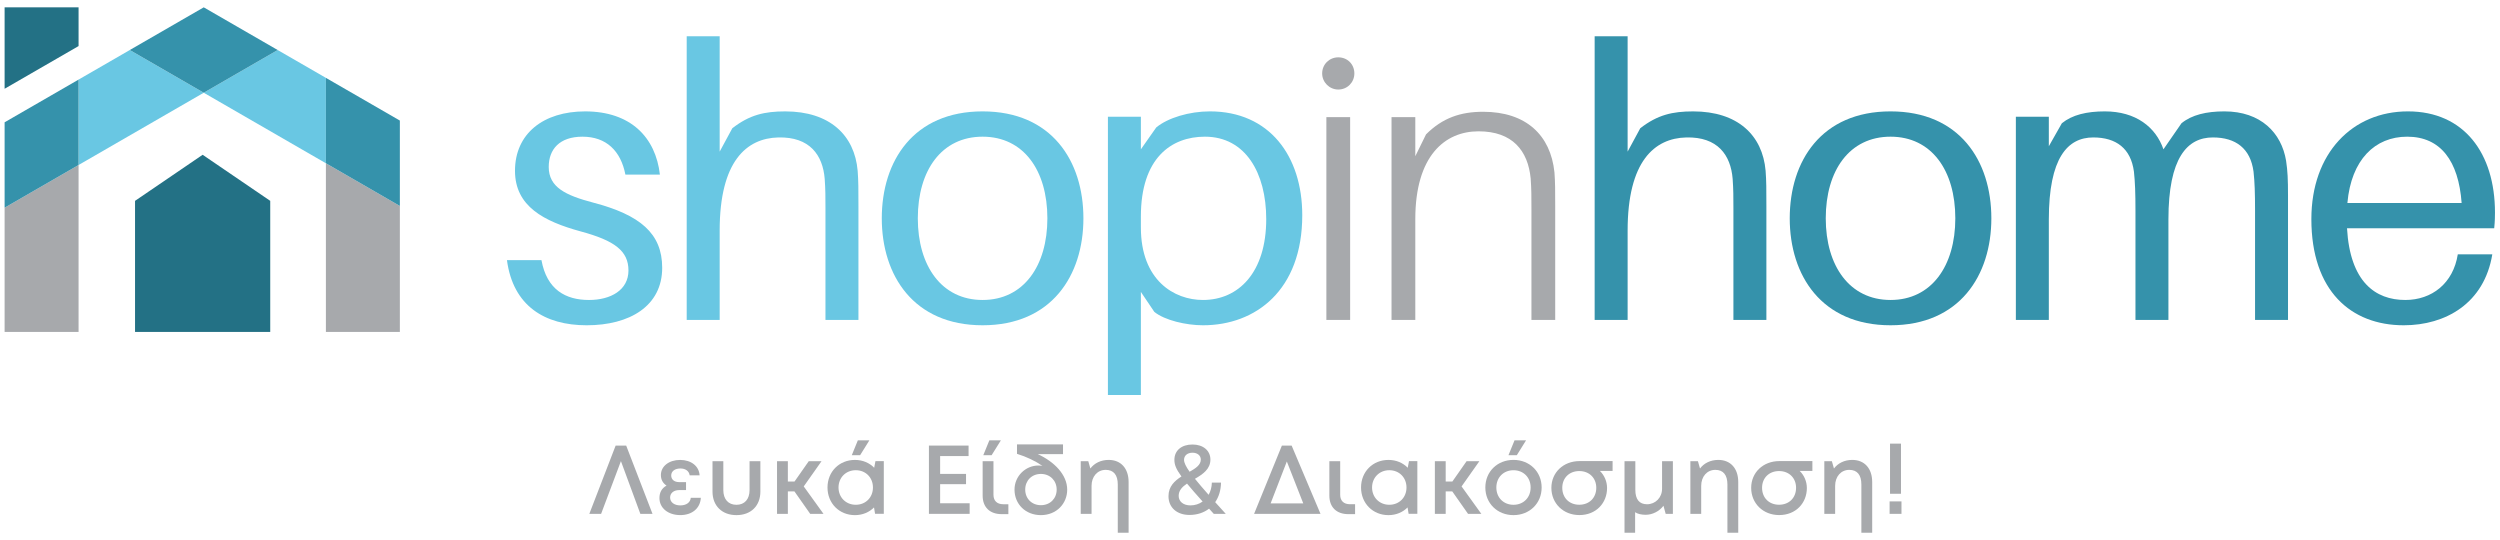 <?xml version="1.0" encoding="utf-8"?>
<!-- Generator: Adobe Illustrator 16.0.0, SVG Export Plug-In . SVG Version: 6.00 Build 0)  -->
<!DOCTYPE svg PUBLIC "-//W3C//DTD SVG 1.1//EN" "http://www.w3.org/Graphics/SVG/1.1/DTD/svg11.dtd">
<svg version="1.1" id="Layer_1" xmlns="http://www.w3.org/2000/svg" xmlns:xlink="http://www.w3.org/1999/xlink" x="0px" y="0px"
	 width="750px" height="162.06px" viewBox="0 0 750 162.06" enable-background="new 0 0 750 162.06" xml:space="preserve">
<polygon fill="#A7A9AC" points="192.104,154.155 186.279,138.336 180.332,154.155 176.799,154.155 184.694,133.674 187.854,133.674 
	195.749,154.155 "/>
<path fill="#A7A9AC" d="M210.254,149.346c-0.188,3.149-2.625,5.183-6.158,5.183c-3.675,0-6.263-2.113-6.263-5.118
	c0-1.705,0.72-2.963,2.125-3.729c-1.136-0.772-1.69-1.815-1.69-3.18c0-2.628,2.433-4.523,5.765-4.523
	c3.312,0,5.682,1.851,5.849,4.617h-2.976c-0.184-1.271-1.24-2.053-2.777-2.053c-1.669,0-2.764,0.827-2.764,2.11
	c0,1.204,0.928,1.982,2.388,1.982h2.059v2.391h-2.059c-1.637,0-2.718,0.91-2.718,2.242c0,1.412,1.249,2.352,3.061,2.352
	c1.804,0,3.006-0.878,3.14-2.274H210.254z"/>
<path fill="#A7A9AC" d="M213.751,147.482v-9.127h3.246v8.674c0,2.744,1.5,4.411,3.939,4.411c2.459,0,3.931-1.696,3.931-4.411v-8.674
	h3.246v9.127c0,4.254-2.816,7.056-7.177,7.056C216.598,154.538,213.751,151.736,213.751,147.482"/>
<polygon fill="#A7A9AC" points="238.325,147.415 236.357,147.415 236.357,154.155 233.108,154.155 233.108,138.355 236.357,138.355 
	236.357,144.465 238.352,144.465 242.629,138.355 246.461,138.355 241.12,145.926 247.047,154.155 243.06,154.155 "/>
<path fill="#A7A9AC" d="M265.142,138.349v15.797h-2.622l-0.316-1.92c-1.43,1.447-3.426,2.313-5.729,2.313
	c-4.707,0-8.225-3.555-8.225-8.291c0-4.748,3.519-8.274,8.225-8.274c2.329,0,4.344,0.878,5.779,2.352l0.38-1.979L265.142,138.349z
	 M261.885,146.247c0-2.979-2.176-5.183-5.154-5.183s-5.176,2.227-5.176,5.183c0,2.957,2.198,5.184,5.176,5.184
	S261.885,149.224,261.885,146.247 M258.04,136.554h-2.502l1.813-4.446h3.456L258.04,136.554z"/>
<polygon fill="#A7A9AC" points="290.893,150.98 290.893,154.155 278.678,154.155 278.678,133.674 290.571,133.674 290.571,136.82 
	282.039,136.82 282.039,142.171 289.811,142.171 289.811,145.25 282.039,145.25 282.039,150.98 "/>
<path fill="#A7A9AC" d="M294.793,148.695v-10.34h3.247v10.076c0,1.809,1.069,2.841,2.946,2.841h1.523v2.97h-2.026
	C296.946,154.242,294.793,152.157,294.793,148.695 M296.803,132.107h3.458l-2.77,4.446h-2.502L296.803,132.107z"/>
<path fill="#A7A9AC" d="M320.16,146.903c0,4.183-3.216,7.635-7.896,7.635c-4.561,0-7.91-3.259-7.91-7.657
	c0-4.057,3.327-7.226,7.161-7.226c0.45,0,0.845,0.035,1.209,0.109c-2.113-1.467-4.769-2.735-7.625-3.613v-2.828h13.806v2.918h-7.57
	C316.306,138.522,320.16,142.429,320.16,146.903 M317.001,146.881c0-2.715-2.002-4.703-4.729-4.703
	c-2.748,0-4.707,1.988-4.707,4.703c0,2.687,1.959,4.675,4.707,4.675C315.028,151.556,317.001,149.567,317.001,146.881"/>
<path fill="#A7A9AC" d="M338.582,144.616v15.202h-3.249v-14.466c0-2.869-1.247-4.395-3.624-4.395c-2.481,0-4.243,1.998-4.243,4.787
	v8.41h-3.249v-15.8h2.265l0.627,2.197c1.199-1.605,3.158-2.58,5.487-2.58C336.282,137.973,338.582,140.537,338.582,144.616"/>
<path fill="#A7A9AC" d="M364.135,154.155c-0.493-0.54-0.964-1.062-1.417-1.557c-1.566,1.206-3.571,1.885-5.874,1.885
	c-3.779,0-6.299-2.235-6.299-5.624c0-2.921,1.824-4.606,3.891-5.919c-1.688-2.311-2.12-3.598-2.12-4.99
	c0-2.838,2.183-4.598,5.432-4.598c3.197,0,5.373,1.824,5.373,4.517c0,2.883-2.301,4.411-4.637,5.772
	c1.089,1.354,2.455,2.943,4.099,4.8c0.588-1.029,0.938-2.265,0.971-3.651h2.746c-0.033,2.284-0.657,4.282-1.743,5.862
	c0.979,1.087,2.032,2.252,3.167,3.503H364.135z M360.784,150.456c-1.97-2.194-3.5-3.944-4.68-5.38
	c-1.427,0.965-2.502,2.06-2.502,3.678c0,1.725,1.421,2.863,3.534,2.863C358.498,151.617,359.751,151.202,360.784,150.456
	 M355.211,137.96c0,0.83,0.55,1.981,1.667,3.567c1.829-1.036,3.362-2.043,3.362-3.651c0-1.223-1.014-2.063-2.493-2.063
	C356.226,135.813,355.211,136.673,355.211,137.96"/>
<path fill="#A7A9AC" d="M396.15,154.155h-19.924l8.34-20.481h2.924L396.15,154.155z M381.185,151.021h9.794l-4.93-12.576
	L381.185,151.021z"/>
<path fill="#A7A9AC" d="M398.808,148.695v-10.34h3.249v10.076c0,1.809,1.067,2.838,2.944,2.838h1.525v2.973h-2.029
	C400.962,154.242,398.808,152.157,398.808,148.695"/>
<path fill="#A7A9AC" d="M425.206,138.349v15.797h-2.621l-0.316-1.92c-1.432,1.447-3.427,2.313-5.73,2.313
	c-4.705,0-8.224-3.555-8.224-8.291c0-4.748,3.519-8.274,8.224-8.274c2.329,0,4.347,0.878,5.781,2.352l0.379-1.979L425.206,138.349z
	 M421.948,146.247c0-2.979-2.175-5.183-5.154-5.183c-2.978,0-5.175,2.227-5.175,5.183c0,2.957,2.197,5.184,5.175,5.184
	C419.773,151.431,421.948,149.227,421.948,146.247"/>
<polygon fill="#A7A9AC" points="435.675,147.415 433.707,147.415 433.707,154.155 430.46,154.155 430.46,138.355 433.707,138.355 
	433.707,144.465 435.704,144.465 439.979,138.355 443.813,138.355 438.471,145.926 444.397,154.155 440.409,154.155 "/>
<path fill="#A7A9AC" d="M445.602,146.254c0-4.777,3.613-8.285,8.447-8.285c4.821,0,8.445,3.53,8.445,8.285
	c0,4.749-3.624,8.284-8.445,8.284C449.215,154.538,445.602,151.003,445.602,146.254 M459.19,146.254
	c0-3.024-2.152-5.184-5.142-5.184c-2.992,0-5.143,2.159-5.143,5.184s2.15,5.183,5.143,5.183
	C457.038,151.437,459.19,149.278,459.19,146.254 M454.357,132.107h3.459l-2.769,4.446h-2.503L454.357,132.107z"/>
<path fill="#A7A9AC" d="M483.777,141.273h-3.813c1.354,1.315,2.155,3.186,2.155,5.138c0,4.485-3.281,8.111-8.309,8.111
	c-4.824,0-8.397-3.497-8.397-8.162c0-4.598,3.573-8.034,8.46-8.034h9.903V141.273z M478.882,146.338c0-2.941-2.093-5.02-5.1-5.02
	c-3.008,0-5.1,2.078-5.1,5.02c0,3.005,2.092,5.083,5.1,5.083C476.789,151.421,478.882,149.343,478.882,146.338"/>
<path fill="#A7A9AC" d="M501.865,138.355v15.8h-2.159l-0.668-2.429c-1.224,1.644-3.283,2.709-5.324,2.709
	c-1.176,0-2.406-0.229-3.179-0.772v6.155h-3.181v-21.463h3.246v8.587c0,2.876,1.2,4.334,3.514,4.334
	c2.527,0,4.503-2.015,4.503-4.643v-8.278H501.865z"/>
<path fill="#A7A9AC" d="M521.473,144.616v15.202h-3.246v-14.466c0-2.869-1.248-4.395-3.624-4.395c-2.482,0-4.245,1.998-4.245,4.787
	v8.41h-3.247v-15.8h2.264l0.629,2.197c1.2-1.605,3.156-2.58,5.485-2.58C519.176,137.973,521.473,140.537,521.473,144.616"/>
<path fill="#A7A9AC" d="M543.716,141.273h-3.813c1.354,1.315,2.155,3.186,2.155,5.138c0,4.485-3.281,8.111-8.309,8.111
	c-4.824,0-8.397-3.497-8.397-8.162c0-4.598,3.573-8.034,8.46-8.034h9.903V141.273z M538.82,146.338c0-2.941-2.093-5.02-5.1-5.02
	c-3.008,0-5.099,2.078-5.099,5.02c0,3.005,2.091,5.083,5.099,5.083C536.728,151.421,538.82,149.343,538.82,146.338"/>
<path fill="#A7A9AC" d="M561.657,144.616v15.202h-3.246v-14.466c0-2.869-1.249-4.395-3.624-4.395c-2.482,0-4.246,1.998-4.246,4.787
	v8.41h-3.246v-15.8h2.264l0.629,2.197c1.2-1.605,3.156-2.58,5.485-2.58C559.36,137.973,561.657,140.537,561.657,144.616"/>
<path fill="#A7A9AC" d="M566.881,150.42h3.564v3.735h-3.564V150.42z M567.009,133.089h3.285v15.041h-3.285V133.089z"/>
<polygon fill="#A7A9AC" points="1.383,99.583 23.571,99.583 23.571,49.5 1.383,62.311 "/>
<polygon fill="#237185" points="23.571,2.201 1.382,2.201 1.382,26.63 23.571,13.82 "/>
<polygon fill="#A7A9AC" points="97.77,99.583 119.958,99.583 119.958,61.791 97.77,48.979 "/>
<polygon fill="#69C7E3" points="83.309,15.01 61.12,27.821 97.77,48.981 97.77,23.358 "/>
<polygon fill="#3592AB" points="97.77,23.359 97.77,48.981 119.958,61.79 119.958,36.17 "/>
<polygon fill="#69C7E3" points="23.571,23.879 23.571,49.5 61.121,27.823 38.932,15.01 "/>
<polygon fill="#3592AB" points="1.383,36.691 1.383,62.311 23.571,49.5 23.571,23.879 "/>
<polygon fill="#3592AB" points="61.121,2.201 38.932,15.01 61.121,27.821 83.309,15.01 "/>
<polygon fill="#237185" points="60.79,46.433 40.511,60.255 40.511,99.583 81.07,99.583 81.07,60.255 "/>
<path fill="#69C7E3" d="M197.971,52.389h-10.35c-1.38-7.13-5.75-11.383-12.88-11.383c-6.902,0-10.121,3.795-10.121,9.084
	c0,6.095,5.062,8.51,13.341,10.693c14.027,3.68,20.698,9.201,20.698,19.551c0,11.499-9.775,17.248-22.653,17.248
	c-12.535,0-22.079-5.749-23.92-19.548h10.351c1.608,8.854,7.245,11.959,14.257,11.959c6.556,0,11.846-2.989,11.846-8.854
	c0-5.865-4.14-8.97-14.376-11.73c-10.923-2.989-19.664-7.474-19.664-18.168c0-11.156,8.51-17.825,21.044-17.825
	C189.23,33.415,196.704,41.236,197.971,52.389"/>
<path fill="#69C7E3" d="M257.531,61.703v34.271h-9.891V62.395c0-3.105,0-5.634-0.229-8.742c-0.577-7.129-4.486-12.647-13.915-12.419
	c-9.545,0.232-17.594,7.13-17.594,27.946v26.794h-9.891V10.877h9.891v34.612l3.793-7.015c5.176-4.025,9.66-5.058,15.87-5.058
	c13.339,0,20.814,7.128,21.734,17.822C257.531,54.343,257.531,56.761,257.531,61.703"/>
<path fill="#69C7E3" d="M325.023,65.499c0,17.132-9.544,32.083-30.242,32.083c-20.699,0-30.245-14.951-30.245-32.083
	c0-17.25,9.546-32.084,30.245-32.084C315.479,33.415,325.023,48.25,325.023,65.499 M314.214,65.499
	c0-14.376-7.13-24.494-19.433-24.494c-12.306,0-19.437,10.117-19.437,24.494c0,14.259,7.131,24.494,19.437,24.494
	C307.084,89.993,314.214,79.758,314.214,65.499"/>
<path fill="#69C7E3" d="M390.679,64.579c0,22.541-14.028,33.003-29.784,33.003c-5.059,0-11.498-1.493-14.604-4.025l-4.027-5.978
	v30.931h-9.889V35.024h9.889v9.774l4.601-6.555c3.451-2.875,9.892-4.828,16.1-4.828C380.791,33.416,390.679,46.753,390.679,64.579
	 M379.869,65.731c0-13.803-6.208-24.727-18.399-24.727c-10.118,0-19.206,6.439-19.206,23.919v3.334
	c0,15.757,9.892,21.735,18.63,21.735C371.591,89.993,379.869,81.714,379.869,65.731"/>
<path fill="#A7A9AC" d="M406.308,22.031c0,2.646-2.071,4.828-4.83,4.828c-2.646,0-4.829-2.183-4.829-4.828
	c0-2.761,2.184-4.83,4.829-4.83C404.236,17.201,406.308,19.27,406.308,22.031 M397.911,35.141h7.13v60.833h-7.13V35.141z"/>
<path fill="#A7A9AC" d="M466.562,61.934v34.04h-7.13V62.737c0-3.447,0-6.092-0.23-9.198c-0.804-8.28-5.404-14.145-15.639-14.145
	c-10.117,0-18.973,7.36-18.973,26.337v30.243h-7.132V35.139h7.132v11.729l3.219-6.554c4.945-4.945,10.35-6.782,17.134-6.782
	c12.881,0,20.24,7.014,21.391,18.168C466.562,54.805,466.562,56.989,466.562,61.934"/>
<path fill="#3592AB" d="M529.915,61.703v34.271h-9.892V62.395c0-3.105,0-5.634-0.229-8.742c-0.574-7.129-4.483-12.647-13.915-12.419
	c-9.544,0.232-17.592,7.13-17.592,27.946v26.794h-9.891V10.877h9.891v34.612l3.793-7.015c5.177-4.025,9.66-5.058,15.869-5.058
	c13.341,0,20.816,7.128,21.733,17.822C529.915,54.343,529.915,56.761,529.915,61.703"/>
<path fill="#3592AB" d="M597.405,65.499c0,17.132-9.543,32.083-30.243,32.083c-20.697,0-30.241-14.951-30.241-32.083
	c0-17.25,9.544-32.084,30.241-32.084C587.862,33.415,597.405,48.25,597.405,65.499 M586.595,65.499
	c0-14.376-7.128-24.494-19.433-24.494c-12.303,0-19.436,10.117-19.436,24.494c0,14.259,7.133,24.494,19.436,24.494
	C579.467,89.993,586.595,79.758,586.595,65.499"/>
<path fill="#3592AB" d="M686.404,58.714v37.26h-9.889V63.314c0-5.405-0.112-8.741-0.459-11.845
	c-0.921-6.899-5.292-10.236-12.19-10.236c-7.703,0-13.34,6.097-13.34,24.609v30.13h-9.887V63.314c0-5.405-0.118-8.741-0.462-11.845
	c-0.922-6.899-5.289-10.236-12.19-10.236c-7.706,0-13.339,6.097-13.339,24.609v30.13h-9.889V35.024h9.889v8.854l3.908-6.898
	c3.105-2.531,7.478-3.565,12.883-3.565c9.313,0,15.292,4.713,17.594,11.383l5.405-7.818c3.104-2.531,7.476-3.565,12.876-3.565
	c10.926,0,17.135,6.438,18.516,14.833C686.29,51.354,686.404,53.769,686.404,58.714"/>
<path fill="#3592AB" d="M748.262,68.488h-44.156c0.917,16.1,8.507,21.505,17.477,21.505c7.934,0,14.375-4.945,15.754-13.687h10.352
	c-2.416,14.722-14.032,21.276-26.565,21.276c-15.871,0-27.714-10.35-27.714-31.851c0-19.78,12.305-32.316,28.979-32.316
	c16.791,0,26.104,12.536,26.104,30.36C748.49,64.695,748.49,66.302,748.262,68.488 M704.217,60.898h34.271
	c-0.92-12.649-6.323-19.893-16.329-19.893C712.498,41.005,705.367,47.903,704.217,60.898"/>
</svg>
